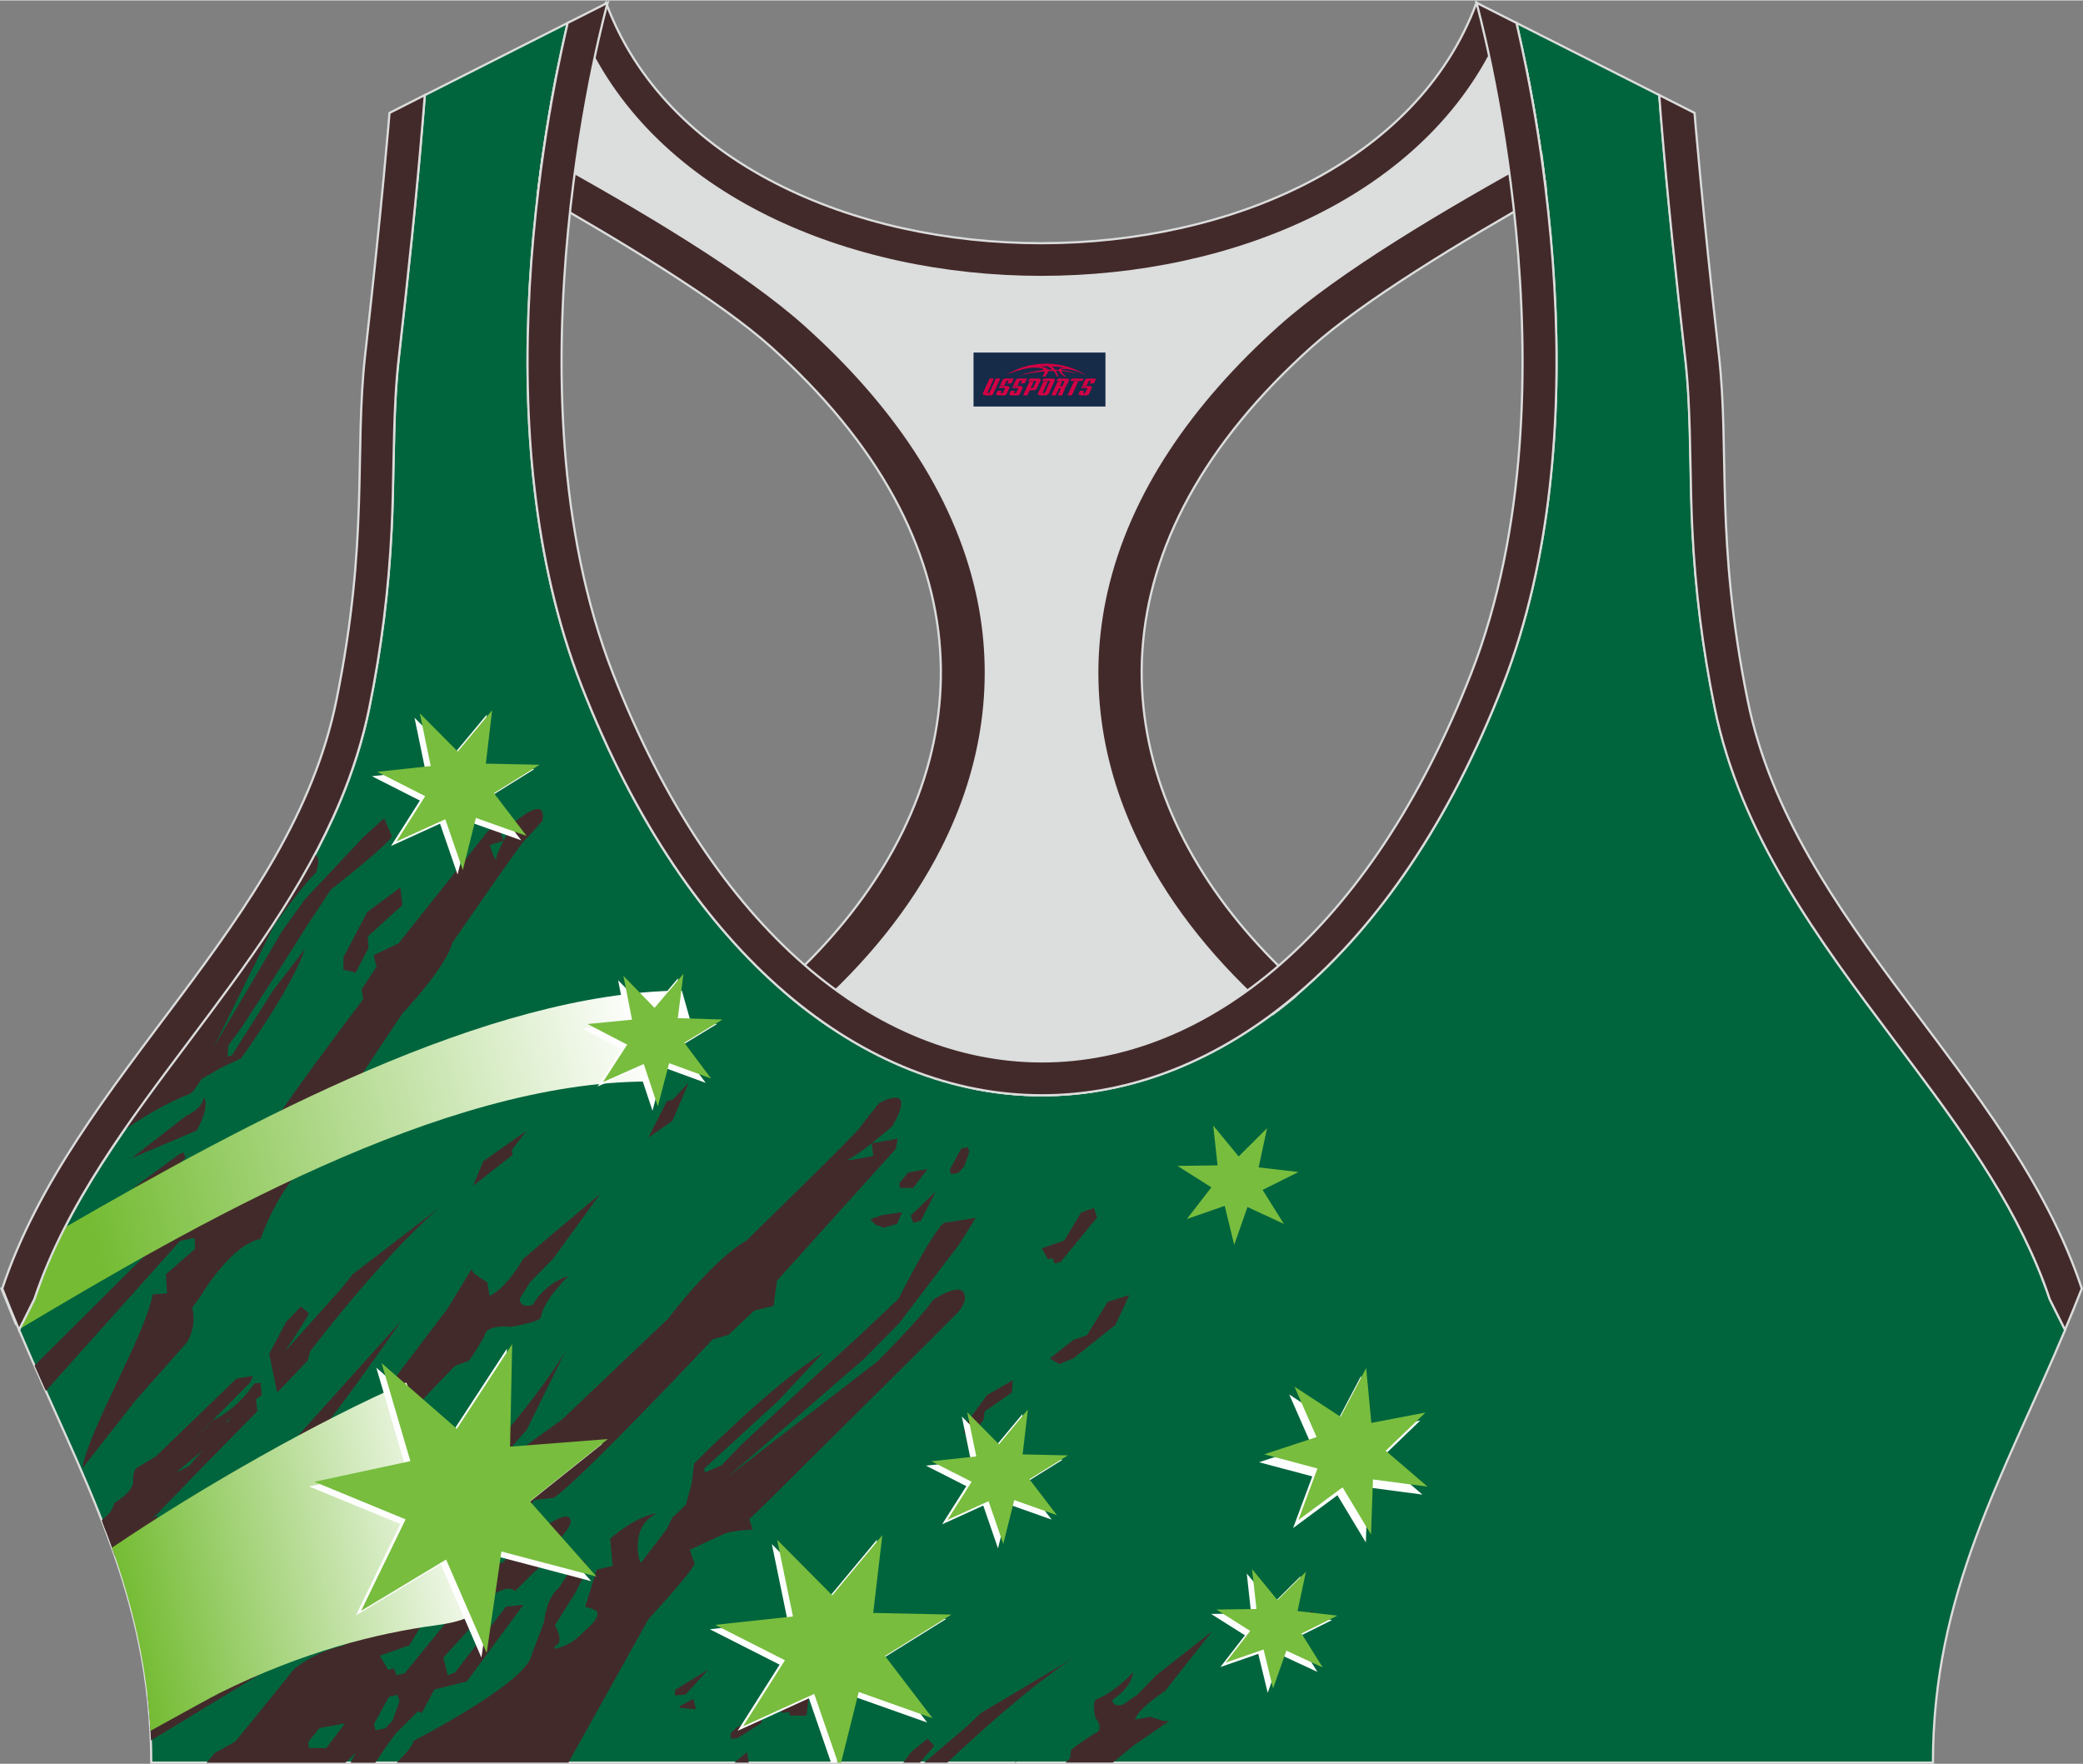 <?xml version="1.0" encoding="utf-8"?>
<!-- Generator: Adobe Illustrator 24.0.1, SVG Export Plug-In . SVG Version: 6.00 Build 0)  -->
<svg xmlns="http://www.w3.org/2000/svg" xmlns:xlink="http://www.w3.org/1999/xlink" version="1.1" id="图层_1" x="0px" y="0px" width="378.8px" height="320.8px" viewBox="0 0 378.95 320.78" enable-background="new 0 0 378.95 320.78" xml:space="preserve">
<rect x="0" y="0" width="378.95" height="320.78" fill="#808080" stroke="none"/>
<g>
	
		<path fill-rule="evenodd" clip-rule="evenodd" fill="#00653D" stroke="#DCDDDD" stroke-width="0.4" stroke-miterlimit="22.926" d="   M275.89,4.1l25.98,13.13l0.3,3.74c1.19,14.71,2.78,29.47,4.44,44.13c0.27,2.35,0.45,4.72,0.58,7.08   c0.43,7.96,0.33,15.95,0.71,23.93c0.52,11,1.86,21.69,4.05,32.49c4.72,23.22,18.82,42.1,32.73,60.65   c9.62,12.83,19.79,26.21,26.01,41.09c0.82,1.96,1.57,3.94,2.24,5.95l2.78,5.55c-11.28,26.72-24.06,47.88-24.06,78.74H189.84h-0.52   H27.52c0-30.86-12.78-52.02-24.06-78.74l2.78-5.55c5.76-17.31,17.41-32.6,28.24-47.04c10.28-13.7,20.75-27.66,27.41-43.56   c2.31-5.52,4.13-11.22,5.32-17.09c2.19-10.79,3.53-21.49,4.05-32.49c0.38-7.97,0.28-15.97,0.71-23.93   c0.13-2.37,0.31-4.73,0.58-7.08c1.66-14.66,3.25-29.42,4.44-44.13l0.3-3.74L103.27,4.1c-0.37,1.57-0.71,3.15-1.05,4.71   c-1.78,8.29-3.18,16.68-4.21,25.1c-2.93,23.86-3.13,49.43,2.32,72.94c1.4,6.05,3.2,12.02,5.46,17.81   c38.8,99.35,128.77,99.35,167.57,0c2.26-5.79,4.06-11.76,5.46-17.81c5.45-23.5,5.26-49.08,2.32-72.94   c-1.03-8.41-2.43-16.81-4.21-25.1C276.6,7.25,276.25,5.67,275.89,4.1z"/>
	<path fill-rule="evenodd" clip-rule="evenodd" fill="#432A2A" d="M56.17,284l-10.71,0.91l6.3-6.95c0,0,1.84-0.89,1.64-1.37   c-0.2-0.47-0.36-1.13-0.36-1.13l13.67-18.08l14.71-19.4l4.36-7.16l0.45,0.77l2.43,1.65l0.4,2.41c0,0,2.62-0.8,6.14-6.75   l13.99-11.79l-8.56,11.79l-4.22,4.3l-1.83,2.95c0,0-0.2,1.84,2.34,1.15c0,0,1.87-3.73,6.52-5.28c0,0-4.56,4.37-5.06,7.56   c0,0,0.3,0.71-5.44,1.72c0,0-4.54-0.53-4.76,1.58c0,0-2.1,3.78-2.97,4.64l-2.36,0.83c0,0-19.39,19.42-23.76,28.3   C59.09,276.62,56.28,282.52,56.17,284z"/>
	<path fill-rule="evenodd" clip-rule="evenodd" fill="#432A2A" d="M60.15,266.7l2.5-0.51l18.29-22.88   C80.94,243.31,55.2,268.41,60.15,266.7z"/>
	<path fill-rule="evenodd" clip-rule="evenodd" fill="#432A2A" d="M60.98,269.97l-0.36-0.7l-2.7,0.9l-1.31,3.01l-1.41,2.78   l-1.58,0.06l-2.64,3.37l0.05,1.28l-0.63,0.41l1.57,3.78c0,0,2.02-4.47,4.59-7.57C56.56,277.29,56.54,274.35,60.98,269.97z"/>
	<path fill-rule="evenodd" clip-rule="evenodd" fill="#432A2A" d="M67.48,276.93l10.62-12.9l-4.62,1.46c0,0-8.37,11.67-12.16,16.69   c-3.79,5.02-1.39,2.09-1.39,2.09l-1.38,0.37l-3.13,4.12l-28.55,19.8c0.29,2.59,0.49,5.25,0.59,7.98l30.86-18.76   c0,0,4.89-2.72,6.86-8.83c1.97-6.11,3.98-4.29,6.12-6.36l0.86-2.92l9.98-14.7l-0.76-1.94l-1.22,0.89l-8.86,12.42l-2.64,1.61   l-1.55,0.7L67.48,276.93z"/>
	<path fill-rule="evenodd" clip-rule="evenodd" fill="#432A2A" d="M93.63,262.48l-8.71,10.88c0,0,4.93-4.74,6.08-5.56   c0.66-0.01,2.16,0.27,2.16,0.27l-2.05,2.74l-5.42,4.37l-8.88,2.34l4.33-5.78l1.7-0.95c0,0,14.15-14.91,20.05-25.13l-7.09,14.41   L93.63,262.48z"/>
	<polygon fill-rule="evenodd" clip-rule="evenodd" fill="#432A2A" points="122.33,203.83 125.3,196.87 122.41,199.95 121.31,200.26    117.95,206.87  "/>
	<polygon fill-rule="evenodd" clip-rule="evenodd" fill="#432A2A" points="84.93,305.8 95.23,291.85 92.05,292.2 82.77,304.18    77.58,306.06 74.63,310.87 76.75,311.51 79.02,307.27  "/>
	<polygon fill-rule="evenodd" clip-rule="evenodd" fill="#432A2A" points="163.22,222.55 164.11,220.44 160.57,220.95 158.3,221.72    159.28,222.72 160.81,223.26  "/>
	<polygon fill-rule="evenodd" clip-rule="evenodd" fill="#432A2A" points="166.13,216.03 168.74,212.58 165.19,213.23    163.61,215.18 163.72,216.02  "/>
	<polygon fill-rule="evenodd" clip-rule="evenodd" fill="#432A2A" points="165.67,221.06 170.23,216.69 167.54,221.97    166.17,222.38  "/>
	<polygon fill-rule="evenodd" clip-rule="evenodd" fill="#432A2A" points="172.79,212.7 174.87,208.88 176.05,208.6 176.36,209.48    175.4,212.16 174.39,213.27 173.03,213.55  "/>
	<polygon fill-rule="evenodd" clip-rule="evenodd" fill="#432A2A" points="189.51,227.02 193.65,225.58 196.67,220.49    199.03,219.67 199.58,221.4 192.96,229.49 191.85,229.76 191.5,228.8 190.65,228.98  "/>
	<path fill-rule="evenodd" clip-rule="evenodd" fill="#432A2A" d="M37.59,320.57l1.48-1.74l3.76-2.11l10.65-13.13   c0,0,3.37-3.04,8.94-4.29l2.36-2.38c0,0,11.05-9.53,9.43-14.11c0,0,14.84-9.3,17.37-16.97l10.64-7.66l19.34-18.38   c0,0,7.94-10.62,14.16-14.13c0,0,19.78-19.25,20.77-20.68s3.44-4.39,3.44-4.39s7.12-4.03,2.42,4.19c0,0-6.11,5.28-7.9,5.98   s4.42-0.57,4.42-0.57l-0.28-2.29l4.72-0.85l-0.34,1.86l-21.62,23.98l-0.62,4.6l-3.5,0.83l-4.7,4.43l-2.87,0.81   c0,0-23.68,25.19-28.88,28.82l-3.68,0.42c0,0-2.05,5-7.43,8.23c0,0-1.99,3.65-3.62,5.1c0,0,3.46-2.05,5.31-1.87   c0,0,7.1-7.49,11.49-8.5c0,0,2.29,0.09-0.15,3.05s-0.68,1.03-0.68,1.03l-1.2,2.48l-7.13,7.05c0,0-1.27-1.86-5.6,1.93   c0,0-0.46,2.33-1.96,4.09s-5.47,6.04-5.47,6.04l0.87,3.56l-4.68,2.41c0,0,1.9,0.9-0.31,3.25s-4.49,4.55-4.49,4.55   s-1.79,2.32-3.77,5.38h-4.5l0.91-1.78l-1.86,1.78H37.59V320.57z M72.17,320.57h31.24l14.57-26.12c0,0,8.71-9.38,8.36-10.2   s-0.85-2.39-0.85-2.39s5.49-2.58,6.58-3.03s4.86-0.66,4.86-0.66l-0.64-1.88l2.41-2.28l29.95-29.71l5.18-5.2c0,0,2.45-2.18,1.52-4   s-5.57,1.25-5.57,1.25c-2.26,3.37-10.16,11.24-10.16,11.24l-27.22,21l24.84-21.51l6.34-6.44l10.88-14.3l3.07-4.87l-5.8,0.91   c-2.18,1.68-8.27,13.81-8.27,13.81l-7.14,6.74l-7.58,6.92l-13.88,12.9l-3.63,3.76l-2.99,1.28l-0.13-0.7l13.53-12.38l8.11-8.7   c-9.59,5.99-23.48,20.17-23.48,20.17l-0.42,3.55l-1.07,3.91l-2.51,2.41l-0.93,1.98l-4.75,6.22c0,0-0.95-1.48-0.4-4.72   c0.55-3.24,3.33-4.26,3.33-4.26c-3.72,0.32-8.51,4.54-8.51,4.54l0.43,5l-2.86,0.64l-2.12,6.75l1.58,0.51   c2.22,0.88-1.83,4.01-1.83,4.01s-1.46,1.87-3.97,2.77c-2.5,0.9-0.94-0.31-0.94-0.31c1.3-0.71-0.33-3.62-0.33-3.62l3.6-5.71   l1.49-2.93l0.32-3.03l-1.72,0.3l-2.96,4.57c-2.36,1.83-2.73,6.26-2.73,6.26l-2.24,5.88c-0.74,5.07-21.45,15.68-21.45,15.68   C75,317.6,73.69,319.1,72.17,320.57L72.17,320.57z M68.03,313.58l0.31,1.11l1.77-0.36l1.32-1.44l1.25-3.5l-0.4-1.15l-1.53,0.37   L68.03,313.58L68.03,313.58L68.03,313.58z M59.36,317.93l3.39-4.49l-4.62,0.84l-2.05,2.54l0.14,1.09L59.36,317.93L59.36,317.93   L59.36,317.93z M69.11,301.12l1.48,2.54l1.11-0.23l0.45,1.25l1.46-0.36l8.62-10.54l-0.72-2.25l-3.08,1.08l-3.94,6.61L69.11,301.12z   "/>
	<polygon fill-rule="evenodd" clip-rule="evenodd" fill="#432A2A" points="205.46,235.51 202.94,240.91 195.3,247.03 192.67,248.08    190.99,247.05 195.24,243.69 197.72,242.84 201.54,236.74  "/>
	<path fill-rule="evenodd" clip-rule="evenodd" fill="#432A2A" d="M202.44,320.57l3.83-3.14l6.43-4.42l-0.96-0.01l-2.51-0.77   l-2.72,0.51c0,0,0.08-1.61,5.46-5.23l8.57-10.84l-10.19,8l-3.38,3.49l-2.64,1.84c0,0-1.93,0.66-1.94-0.88c0,0,3.47-2.09,3.76-4.99   c0,0-3.36,3.69-6.66,4.9c0,0-0.86,0.06-0.23,3.36c0,0,1.93,2.22-0.28,2.96c0,0-3.45,2.23-4.13,2.94l-0.19,1.48l-0.8,0.79h8.58   V320.57z"/>
	<polygon fill-rule="evenodd" clip-rule="evenodd" fill="#432A2A" points="184.61,320.57 185.14,320.11 184.73,320.57  "/>
	<path fill-rule="evenodd" clip-rule="evenodd" fill="#432A2A" d="M176.03,313.86l-7.88,6.71h4.2c5.03-4.78,14.68-13.59,22.73-18.92   l-16.63,9.9L176.03,313.86L176.03,313.86z M167.35,320.57h-3.02l1.51-2.01l2.9-2.33c0,0,0.93,0.87,1.16,1.3   C169.59,318,168.47,319.3,167.35,320.57z"/>
	<polygon fill-rule="evenodd" clip-rule="evenodd" fill="#432A2A" points="230.93,297.28 239.13,292.79 236.08,295.8 236.07,296.63    228.48,301.24  "/>
	<path fill-rule="evenodd" clip-rule="evenodd" fill="#432A2A" d="M123.64,310.32l2.5-1.36l0.48,1.91   c-0.97-0.09-1.97-0.18-2.98-0.27V310.32z"/>
	<polygon fill-rule="evenodd" clip-rule="evenodd" fill="#432A2A" points="133.6,320.57 135.89,318.67 136.23,320.57  "/>
	<polygon fill-rule="evenodd" clip-rule="evenodd" fill="#432A2A" points="124.72,308.19 128.87,303.63 122.83,307.32    122.78,308.36  "/>
	<polygon fill-rule="evenodd" clip-rule="evenodd" fill="#432A2A" points="134.25,316.09 138.57,313.33 138.52,312.47    137.23,312.59 133.99,314.2 132.89,315.27 133.02,316.25  "/>
	<polygon fill-rule="evenodd" clip-rule="evenodd" fill="#432A2A" points="146.73,312.02 147.14,308.81 152.81,304.98    153.04,303.15 150.53,303.43 142.16,310.7 142.21,311.52 143.62,311.39 143.7,312.01  "/>
	<polygon fill-rule="evenodd" clip-rule="evenodd" fill="#432A2A" points="184.25,251.01 179.6,253.69 175.65,259.01 175.33,260.56    176.8,261.08 178.96,258.13 179.12,256.71 184.11,253.22  "/>
	<path fill-rule="evenodd" clip-rule="evenodd" fill="#432A2A" d="M52.11,266.04l-0.61-1.9l21.48-23.91   C72.99,240.23,52.39,270.17,52.11,266.04z"/>
	<path fill-rule="evenodd" clip-rule="evenodd" fill="#432A2A" d="M46.29,251.61l1.13-0.13l0.19,2.24l-3.4,2.43l-3.03,2.37   l0.73,1.07l-3.2,3.49l-1.75,0.63l-17.7,14.71c-0.25-0.65-0.49-1.3-0.75-1.95l12.29-11.21c0,0,5-3.65,7.87-6.95   C38.67,258.31,42.66,256.79,46.29,251.61z"/>
	<path fill-rule="evenodd" clip-rule="evenodd" fill="#432A2A" d="M34.44,266.56l11.95-13.68l0.42,3.79c0,0-11.45,11.57-16.29,16.67   c-4.83,5.1-2.1,2-2.1,2l0.22,1.1l-3.95,4.19l-3.73,2.51c-0.72-2.1-1.49-4.18-2.29-6.25c1.17-1.47,1.97-2.7,2.11-3.49   c5.33-3.62,2.44-4.1,4-6.4l3.51-2.08l14.72-14.2l3.04-0.51l-0.58,1.27l-12.21,12.27l-0.81,2.58l-0.15,1.38L34.44,266.56z"/>
	<path fill-rule="evenodd" clip-rule="evenodd" fill="#432A2A" d="M62.04,234.4l-10.21,11.37c0,0,3.86-5.7,4.37-6.88   c-0.33-0.44-1.49-1.27-1.49-1.27l-2.64,2.76l-3.1,5.83l1.46,7.04L56,247.4l0.4-1.6c0,0,12.84-17.04,23.61-26.24l-15.83,12.15   L62.04,234.4z"/>
	<polygon fill-rule="evenodd" clip-rule="evenodd" fill="#432A2A" points="87.91,211.18 95.8,205.61 93.13,209.1 93.28,209.99    86.07,215.64  "/>
	<path fill-rule="evenodd" clip-rule="evenodd" fill="#432A2A" d="M14.96,267.02l0.36-0.43l9.34-11.91l9.41-10.62   c0,0,1.81-2.91,0.89-6.22l1.54-2.14c0,0,5.5-9.38,10.91-10.39c0,0,3.74-11.2,10.71-15.53l3.71-8.42l11.39-17.09   c0,0,7.88-8.25,9.04-12.78c0,0,12.12-17.66,13.21-18.73c1.09-1.08,3.2-3.49,3.2-3.49s1.35-5.2-5.33,0.46c0,0-3.05,5.19-3.06,6.37   c-0.02,1.18-1.17-2.45-1.17-2.45l2.5-0.78l-1-2.72l-1.8,0.91L72.5,171.54l-4.53,2.15l0.53,2.09l-2.72,4.14l0.3,1.77   c0,0-16.74,22-18.45,26.08l1.03,2.02c0,0-4.38,3.03-5.59,7.03c0,0-3,2.46-3.86,3.86c0,0,0.75-2.57-0.18-3.42   c0,0,4.95-6.57,4.25-9.19c0,0-1.01-1.11-3.11,1.3c-2.1,2.41-0.8,0.76-0.8,0.76l-2.1,1.59l-4.48,6.41c0,0,2.45-0.1,0.23,3.6   l-26.74,26.6c0.69,1.56,1.37,3.09,2.06,4.62l24.42-27.29l2.63-0.54l0.11,1.98l-5.31,4.63l0.19,3.46l-2.6,0.22   C26.38,242.9,16.34,259.54,14.96,267.02L14.96,267.02L14.96,267.02z M22.58,205.51c3.86-5.57,7.93-10.98,11.9-16.27   c8.14-10.85,16.4-21.86,22.79-33.86c1.27,0.5,0.24,3.24,0.24,3.24c-2.6,2.49-7.64,9.62-7.64,9.62L38.9,190.35l12.46-21.11   l4.16-5.77l10.53-11.2l3.85-3.5l1.37,3.29c-0.87,1.77-11.07,9.69-11.07,9.69l-4.16,6.29l-4.17,6.59L44,186.77l-2.46,3.33   l-0.14,2.02l0.78-0.21l7.47-11.77l5.81-7.56c-2.4,7.22-11.61,19.89-11.61,19.89l-3.52,1.63l-3.64,2.1l-1.51,2.23l-0.64,0.48   C29.09,201.07,25.06,203.82,22.58,205.51L22.58,205.51z M24.12,216.14l8.41-6.2l0.85-0.38l0.38,0.99l-1.61,1.5L24.12,216.14   L24.12,216.14z M23.92,210.62l9.89-7.66l0.18-0.09c3.15-1.57,3.1-3.38,3.1-3.38c1.16,2-1.32,6.1-1.32,6.1L23.92,210.62   L23.92,210.62z"/>
	<polygon fill-rule="evenodd" clip-rule="evenodd" fill="#432A2A" points="72.83,161.37 66.81,165.84 62.5,174.03 62.45,176.31    64.71,176.87 67.05,172.34 66.92,170.27 73.2,164.58  "/>
	
		<linearGradient id="SVGID_1_" gradientUnits="userSpaceOnUse" x1="120.245" y1="125.97" x2="16.33" y2="99.927" gradientTransform="matrix(1 0 0 -1 0 321.325)">
		<stop offset="0" style="stop-color:#FFFFFF"/>
		<stop offset="1" style="stop-color:#75BC34"/>
	</linearGradient>
	<path fill-rule="evenodd" clip-rule="evenodd" fill="url(#SVGID_1_)" d="M11.79,223.22c33.21-19.19,76.95-42.85,112.26-43.09   l1.49,5.28l-11.63,0.8l10.37,3.75l-6.26,6.71c-37.63-0.02-82.83,26.15-114.49,45.04l2.72-5.43C7.73,231.8,9.62,227.45,11.79,223.22   z"/>
	
		<linearGradient id="SVGID_2_" gradientUnits="userSpaceOnUse" x1="88.786" y1="46.437" x2="22.404" y2="32.139" gradientTransform="matrix(1 0 0 -1 0 321.325)">
		<stop offset="0" style="stop-color:#FFFFFF"/>
		<stop offset="1" style="stop-color:#75BC34"/>
	</linearGradient>
	<path fill-rule="evenodd" clip-rule="evenodd" fill="url(#SVGID_2_)" d="M57.92,270.17l20.5,5.01l-11.8,15.83l21.22-11.66   l1.08,12.88c-2.69-0.22-0.86,2.2-9.68,3.37c-10.29,1.37-24,4.7-39.37,12.35c-0.97,0.48-5.93,3.2-12.5,6.83   c-0.65-12.24-3.31-22.99-6.99-33.32c16.56-11.18,37.72-23.14,53.54-30.04l5.86,13.64L57.92,270.17z"/>
	<polygon fill-rule="evenodd" clip-rule="evenodd" fill="#FEFEFE" points="123.37,177.87 118.11,184.07 112.45,178.24    114.01,186.22 105.92,187.01 113.13,190.76 108.71,197.58 116.14,194.28 118.71,201.99 120.76,194.12 128.39,196.92 123.53,190.41    130.47,186.19 122.35,185.94  "/>
	<polygon fill-rule="evenodd" clip-rule="evenodd" fill="#FEFEFE" points="92.22,245.27 82.16,260.68 68.46,248.73 73.7,266.57    56.23,270.33 72.83,277.16 64.74,293.79 80.2,284.48 87.58,301.46 90.26,283.01 107.55,287.56 95.44,273.87 109.62,262.55    91.83,263.93  "/>
	<polygon fill-rule="evenodd" clip-rule="evenodd" fill="#FEFEFE" points="159.55,280 150.44,290.94 140.42,280.83 143.29,294.77    129.13,296.31 141.83,302.75 134.2,314.78 147.16,308.87 151.19,320.57 152.24,320.57 155.26,308.52 168.68,313.28 160.04,301.96    172.13,294.44 157.89,294.14  "/>
	<polygon fill-rule="evenodd" clip-rule="evenodd" fill="#FEFEFE" points="88.56,129.92 82.3,137.44 75.41,130.49 77.39,140.08    67.66,141.13 76.39,145.56 71.14,153.82 80.05,149.76 83.24,159.01 85.61,149.52 94.83,152.79 88.89,145.02 97.2,139.85    87.42,139.64  "/>
	<polygon fill-rule="evenodd" clip-rule="evenodd" fill="#FEFEFE" points="186.03,257.13 180.77,263.45 174.98,257.61    176.64,265.67 168.46,266.55 175.8,270.28 171.39,277.22 178.88,273.81 181.56,281.59 183.56,273.61 191.31,276.36 186.32,269.82    193.3,265.48 185.08,265.3  "/>
	<polygon fill-rule="evenodd" clip-rule="evenodd" fill="#78BD3E" points="187,256.33 181.74,262.66 175.95,256.81 177.61,264.87    169.43,265.75 176.77,269.48 172.36,276.42 179.84,273.01 182.52,280.79 184.52,272.81 192.28,275.56 187.28,269.02 194.27,264.68    186.04,264.5  "/>
	<polygon fill-rule="evenodd" clip-rule="evenodd" fill="#FEFEFE" points="236.61,286.66 231.44,291.8 226.82,286.17 227.61,293.42    220.32,293.52 226.49,297.41 222.02,303.18 228.91,300.79 230.63,307.87 233.06,301 239.67,304.07 235.81,297.88 242.34,294.63    235.09,293.79  "/>
	<polygon fill-rule="evenodd" clip-rule="evenodd" fill="#78BD3E" points="237.58,285.86 232.41,291.01 227.78,285.37    228.58,292.62 221.29,292.72 227.45,296.62 222.99,302.38 229.88,299.99 231.6,307.08 234.03,300.2 240.64,303.27 236.78,297.09    243.3,293.83 236.06,293  "/>
	<polygon fill-rule="evenodd" clip-rule="evenodd" fill="#78BD3E" points="124.34,177.08 119.08,183.27 113.41,177.44    114.98,185.42 106.89,186.21 114.1,189.96 109.68,196.78 117.11,193.48 119.68,201.19 121.73,193.33 129.36,196.12 124.49,189.61    131.44,185.39 123.31,185.14  "/>
	<polygon fill-rule="evenodd" clip-rule="evenodd" fill="#78BD3E" points="93.18,244.43 83.12,259.84 69.42,247.89 74.66,265.73    57.19,269.48 73.79,276.32 65.7,292.95 81.16,283.63 88.54,300.62 91.22,282.17 108.52,286.72 96.4,273.03 110.58,261.71    92.79,263.09  "/>
	<polygon fill-rule="evenodd" clip-rule="evenodd" fill="#78BD3E" points="160.52,279.2 151.41,290.14 141.38,280.03 144.26,293.98    130.1,295.51 142.8,301.95 135.17,313.98 148.13,308.07 152.44,320.57 153.01,320.57 156.23,307.72 169.65,312.49 161.01,301.17    173.1,293.64 158.86,293.34  "/>
	<polygon fill-rule="evenodd" clip-rule="evenodd" fill="#78BD3E" points="89.53,129.13 83.27,136.64 76.38,129.7 78.36,139.28    68.63,140.33 77.35,144.76 72.11,153.02 81.01,148.96 84.2,158.21 86.58,148.72 95.8,151.99 89.86,144.22 98.17,139.05    88.39,138.84  "/>
	<polygon fill-rule="evenodd" clip-rule="evenodd" fill="#78BD3E" points="230.51,205.16 225.34,210.3 220.71,204.67 221.51,211.92    214.22,212.02 220.38,215.92 215.92,221.68 222.81,219.29 224.53,226.38 226.95,219.5 233.57,222.57 229.7,216.39 236.23,213.13    228.98,212.29  "/>
	<polygon fill-rule="evenodd" clip-rule="evenodd" fill="#FEFEFE" points="247.61,250.23 242.94,259.11 234.55,253.61    238.58,262.79 229.05,265.93 238.74,268.5 235.25,277.9 243.31,271.93 248.48,280.52 248.83,270.5 258.77,271.81 251.16,265.29    258.39,258.33 248.54,260.22  "/>
	<polygon fill-rule="evenodd" clip-rule="evenodd" fill="#78BD3E" points="248.54,248.79 243.88,257.66 235.49,252.17    239.52,261.35 229.99,264.48 239.68,267.06 236.19,276.46 244.25,270.49 249.42,279.08 249.78,269.06 259.72,270.37 252.1,263.84    259.33,256.89 249.48,258.77  "/>
	
		<path fill-rule="evenodd" clip-rule="evenodd" fill="#DCDDDD" stroke="#DCDDDD" stroke-width="0.4" stroke-miterlimit="22.926" d="   M272.83,6.29l4.82,5.93c1.38,6.84,2.5,13.74,3.37,20.66c-23.16,11.23-48.23,28.16-60.89,46.31C187.75,125.59,209.89,155,234.44,180   l-35.08,18.39c-7.43,1.17-14.92,1.01-22.33-0.49l-26.37-11.4c-2.34-1.59-4.64-3.34-6.91-5.24c24.08-18.14,42.84-49.69,20.18-96.74   c-7.93-16.46-34.11-33.18-50.68-43.36c-3.5-2.15-9.7-3.69-15.48-5.29c0.08-0.66,0.15-1.31,0.23-1.97c0.87-7.08,2-14.15,3.39-21.16   l4.64-6.46C132.41,64.98,246.46,64.98,272.83,6.29z"/>
	
		<path fill-rule="evenodd" clip-rule="evenodd" fill="#432A2A" stroke="#DCDDDD" stroke-width="0.4" stroke-miterlimit="22.926" d="   M2.87,240.76l-2.6-6.42c2.5-0.56,4.91-1.1,7.24-1.61c-0.45,1.18-0.88,2.36-1.28,3.55l-2.1,4.19L2.87,240.76L2.87,240.76z    M141.93,179.69c30.74-27.32,41.6-66.24,11.11-103.39c-3.65-4.45-7.9-8.88-12.77-13.25c-9.24-8.3-27.12-19.14-42.42-27.81   c0.05-0.45,0.11-0.89,0.16-1.34c0.23-1.9,0.49-3.8,0.76-5.69c17.71,9.72,36.87,21.12,47.76,30.89   c15.63,14.03,27.05,30.34,31.16,48.5c3.58,15.81,1.29,31.74-6.29,46.7c-5.55,10.96-13.75,21.06-23.88,29.93   C145.63,182.82,143.77,181.31,141.93,179.69z"/>
	
		<path fill-rule="evenodd" clip-rule="evenodd" fill="#432A2A" stroke="#DCDDDD" stroke-width="0.4" stroke-miterlimit="22.926" d="   M376,240.76l2.6-6.42c-2.39-0.54-4.7-1.05-6.93-1.54l0.01,0.03l0.01,0.03l0.02,0.05v0.01l0.02,0.04l0.02,0.05v0.01l0.02,0.05   l0.01,0.03l0.01,0.02l0.04,0.11l0.02,0.05l0,0l0.02,0.05l0.02,0.04v0.01l0.02,0.05l0.01,0.03l0.01,0.03l0.02,0.05v0.01l0.02,0.04   l0.02,0.05l0,0l0.02,0.05l0.01,0.03l0.01,0.02l0.03,0.07l0.01,0.04l0.02,0.05l0,0l0.02,0.05l0.02,0.04V234l0.02,0.05l0.01,0.03   l0.01,0.03l0.02,0.05v0.01l0.02,0.04l0.02,0.05l0,0l0.02,0.05l0.01,0.04l0.01,0.02l0.02,0.05l0.01,0.02l0.01,0.03l0.02,0.05v0.01   l0.02,0.05l0.02,0.04v0.01l0.02,0.05l0.01,0.03l0.01,0.03l0.02,0.05v0.01l0.01,0.04l0.02,0.05l0,0l0.02,0.05l0.01,0.04l0.01,0.02   l0.02,0.05l0.01,0.02l0.01,0.03l0.02,0.05v0.01l0.02,0.05l0.02,0.05v0.01l0.02,0.05l0.01,0.03l0.01,0.02l0.02,0.05l0.01,0.01   l0.01,0.04l0.02,0.05l0,0l0.02,0.05l0.01,0.04l0.01,0.02l0.02,0.05l0.01,0.02l0.01,0.03l0.02,0.05v0.01l0.02,0.05l0.02,0.05v0.01   l0.02,0.05l0.01,0.03l0.01,0.02l0.02,0.05l0.01,0.02l0.01,0.04l0.02,0.06l2.14,4.26L376,240.76L376,240.76z M237.08,179.82   c-30.84-27.32-41.79-66.31-11.25-103.51c3.65-4.45,7.9-8.88,12.77-13.25c9.3-8.35,27.32-19.27,42.69-27.96v-0.02v-0.02v-0.02v-0.01   v-0.01V35v-0.02v-0.02v-0.02v-0.02V34.9v-0.02v-0.02v-0.02l-0.01-0.06v-0.02v-0.02v-0.02l-0.08-0.67v-0.02v-0.02v-0.04v-0.02v-0.02   v-0.02v-0.02v-0.02l-0.01-0.09l-0.01-0.09l-0.02-0.18v-0.03l-0.01-0.06l-0.01-0.09l-0.01-0.09l-0.01-0.09l-0.01-0.06v-0.03   l-0.01-0.09l-0.01-0.09l-0.01-0.09L281,32.72l0,0l-0.01-0.09l-0.01-0.09l-0.01-0.09l-0.01-0.09v-0.03l-0.01-0.06l-0.01-0.09   l-0.01-0.09L280.92,32l-0.01-0.06V31.9l-0.01-0.09l-0.01-0.09l-0.01-0.09l-0.01-0.09v-0.01l-0.01-0.09l-0.01-0.09l-0.01-0.09   l-0.01-0.09v-0.02l-0.01-0.07l-0.01-0.09l-0.01-0.09l-0.01-0.09l-0.01-0.05l-0.01-0.04l-0.01-0.09l-0.01-0.09l-0.01-0.09   l-0.01-0.08v-0.01l-0.01-0.09l-0.01-0.09l-0.01-0.09L280.69,30v-0.02l-0.01-0.07l-0.01-0.09l-0.01-0.09l-0.01-0.09l-0.01-0.05   l-0.01-0.04l-0.01-0.09l-0.01-0.09l-0.01-0.09l-0.01-0.08v-0.01l-0.01-0.09l-0.01-0.09l-0.01-0.09l-0.01-0.09v-0.02l-0.01-0.07   l-0.01-0.09l-0.01-0.09l-0.01-0.09l-0.01-0.05l-0.01-0.04l-0.01-0.09l-0.01-0.09l-0.01-0.09c-17.79,9.75-37.07,21.21-48.02,31.04   c-15.63,14.03-27.05,30.34-31.16,48.5c-3.58,15.81-1.29,31.74,6.29,46.7c5.57,11,13.82,21.14,24.01,30.05   c0.44-0.33,0.88-0.66,1.32-1c0.5-0.39,0.99-0.78,1.49-1.18c0.39-0.31,0.77-0.63,1.16-0.95C236,180.76,236.54,180.29,237.08,179.82z   "/>
	
		<path fill-rule="evenodd" clip-rule="evenodd" fill="#432A2A" stroke="#DCDDDD" stroke-width="0.4" stroke-miterlimit="22.926" d="   M268.62,0.42l4.21,5.87c-26.37,58.69-140.42,58.69-166.79,0l4.21-5.87C131.85,58.75,247.02,58.75,268.62,0.42z"/>
	
		<path fill-rule="evenodd" clip-rule="evenodd" fill="#432A2A" stroke="#DCDDDD" stroke-width="0.4" stroke-miterlimit="22.926" d="   M267.64,122.43c20.46-52.38,0.97-122,0.97-122l7.27,3.67c0.37,1.57,0.71,3.15,1.05,4.71c1.78,8.29,3.18,16.68,4.21,25.1   c2.93,23.86,3.13,49.43-2.32,72.94c-1.4,6.05-3.2,12.02-5.46,17.81c-38.8,99.35-128.77,99.35-167.57,0   c-2.26-5.79-4.06-11.76-5.46-17.81c-5.45-23.5-5.26-49.08-2.32-72.94c1.03-8.41,2.43-16.81,4.21-25.1   c0.34-1.56,0.68-3.14,1.05-4.71l7.27-3.67c0,0-19.48,69.62,0.97,122C148.27,216.54,230.89,216.53,267.64,122.43L267.64,122.43z    M301.86,17.22l6.42,3.25c0,0,1.34,16.7,4.42,43.93c2.01,17.83-0.7,33.62,5.25,62.96c8.26,40.69,47.89,68.25,60.78,106.98   c-1,2.55-2.02,5.04-3.05,7.49l-2.78-5.55c-0.67-2.01-1.42-4-2.24-5.95c-6.22-14.88-16.38-28.26-26.01-41.09   c-13.91-18.55-28.02-37.43-32.73-60.65c-2.19-10.79-3.53-21.49-4.05-32.49c-0.38-7.97-0.28-15.97-0.71-23.93   c-0.13-2.37-0.31-4.73-0.58-7.08c-1.66-14.66-3.25-29.42-4.44-44.13L301.86,17.22L301.86,17.22z M3.46,241.83   c-1.03-2.45-2.05-4.94-3.05-7.49c12.89-38.73,52.52-66.29,60.78-106.98c5.96-29.34,3.24-45.13,5.25-62.96   c3.08-27.23,4.42-43.93,4.42-43.93l6.42-3.25l-0.3,3.74c-1.19,14.71-2.78,29.47-4.44,44.13c-0.27,2.35-0.45,4.72-0.58,7.08   c-0.43,7.96-0.33,15.95-0.71,23.93c-0.52,11-1.86,21.69-4.05,32.49c-1.19,5.87-3.01,11.57-5.32,17.09   c-6.66,15.9-17.13,29.86-27.41,43.56C23.65,203.68,12,218.97,6.24,236.28L3.46,241.83z"/>
	
</g>
<g id="tag_logo">
	<rect y="64.06" fill="#162B48" width="24" height="9.818" x="177.11"/>
	<g>
		<path fill="#D30044" d="M193.07,67.25l0.005-0.011c0.131-0.311,1.085-0.262,2.351,0.071c0.715,0.24,1.44,0.54,2.193,0.9    c-0.218-0.147-0.447-0.289-0.682-0.42l0.011,0.005l-0.011-0.005c-1.478-0.845-3.218-1.418-5.1-1.62    c-1.282-0.115-1.658-0.082-2.411-0.055c-2.449,0.142-4.68,0.905-6.458,2.095c1.26-0.638,2.722-1.075,4.195-1.336    c1.467-0.18,2.476-0.033,2.771,0.344c-1.691,0.175-3.469,0.633-4.555,1.075c1.156-0.338,2.967-0.665,4.647-0.813    c0.016,0.251-0.115,0.567-0.415,0.96h0.475c0.376-0.382,0.584-0.725,0.595-1.004c0.333-0.022,0.66-0.033,0.971-0.033    C191.9,67.69,192.11,68.04,192.31,68.43h0.262c-0.125-0.344-0.295-0.687-0.518-1.036c0.207,0,0.393,0.005,0.567,0.011    c0.104,0.267,0.496,0.66,1.058,1.025h0.245c-0.442-0.365-0.753-0.753-0.835-1.004c1.047,0.065,1.696,0.224,2.885,0.513    C194.89,67.51,194.15,67.34,193.07,67.25z M190.63,67.16c-0.164-0.295-0.655-0.485-1.402-0.551    c0.464-0.033,0.922-0.055,1.364-0.055c0.311,0.147,0.589,0.344,0.84,0.589C191.17,67.14,190.9,67.15,190.63,67.16z M192.61,67.21c-0.224-0.016-0.458-0.027-0.715-0.044c-0.147-0.202-0.311-0.398-0.502-0.6c0.082,0,0.164,0.005,0.24,0.011    c0.72,0.033,1.429,0.125,2.138,0.273C193.1,66.81,192.72,66.97,192.61,67.21z"/>
		<path fill="#D30044" d="M180.03,68.79L178.86,71.34C178.68,71.71,178.95,71.85,179.43,71.85l0.873,0.005    c0.115,0,0.251-0.049,0.327-0.175l1.342-2.891H181.19L179.97,71.42H179.8c-0.147,0-0.185-0.033-0.147-0.125l1.156-2.504H180.03L180.03,68.79z M181.89,70.14h1.271c0.36,0,0.584,0.125,0.442,0.425L183.13,71.6C183.03,71.82,182.76,71.85,182.53,71.85H181.61c-0.267,0-0.442-0.136-0.349-0.333l0.235-0.513h0.742L182.06,71.38C182.04,71.43,182.08,71.44,182.14,71.44h0.18    c0.082,0,0.125-0.016,0.147-0.071l0.376-0.813c0.011-0.022,0.011-0.044-0.055-0.044H181.72L181.89,70.14L181.89,70.14z M182.71,70.07h-0.78l0.475-1.025c0.098-0.218,0.338-0.256,0.578-0.256H184.43L184.04,69.63L183.26,69.75l0.262-0.562H183.23c-0.082,0-0.12,0.016-0.147,0.071L182.71,70.07L182.71,70.07z M184.3,70.14L184.13,70.51h1.069c0.06,0,0.06,0.016,0.049,0.044    L184.87,71.37C184.85,71.42,184.81,71.44,184.73,71.44H184.55c-0.055,0-0.104-0.011-0.082-0.06l0.175-0.376H183.9L183.67,71.52C183.57,71.71,183.75,71.85,184.02,71.85h0.916c0.24,0,0.502-0.033,0.605-0.251l0.475-1.031c0.142-0.3-0.082-0.425-0.442-0.425H184.3L184.3,70.14z M185.11,70.07l0.371-0.818c0.022-0.055,0.06-0.071,0.147-0.071h0.295L185.66,69.74l0.791-0.115l0.387-0.845H185.39c-0.24,0-0.48,0.038-0.578,0.256L184.34,70.07L185.11,70.07L185.11,70.07z M187.51,70.53h0.278c0.087,0,0.153-0.022,0.202-0.115    l0.496-1.075c0.033-0.076-0.011-0.12-0.125-0.12H186.96l0.431-0.431h1.522c0.355,0,0.485,0.153,0.393,0.355l-0.676,1.445    c-0.06,0.125-0.175,0.333-0.644,0.327l-0.649-0.005L186.9,71.85H186.12l1.178-2.558h0.785L187.51,70.53L187.51,70.53z     M190.1,71.34c-0.022,0.049-0.06,0.076-0.142,0.076h-0.191c-0.082,0-0.109-0.027-0.082-0.076l0.944-2.051h-0.785l-0.987,2.138    c-0.125,0.273,0.115,0.415,0.453,0.415h0.72c0.327,0,0.649-0.071,0.769-0.322l1.085-2.384c0.093-0.202-0.06-0.355-0.415-0.355    h-1.533l-0.431,0.431h1.38c0.115,0,0.164,0.033,0.131,0.104L190.1,71.34L190.1,71.34z M192.82,70.21h0.278    c0.087,0,0.158-0.022,0.202-0.115l0.344-0.753c0.033-0.076-0.011-0.12-0.125-0.12h-1.402l0.425-0.431h1.527    c0.355,0,0.485,0.153,0.393,0.355l-0.529,1.124c-0.044,0.093-0.147,0.18-0.393,0.18c0.224,0.011,0.256,0.158,0.175,0.327    l-0.496,1.075h-0.785l0.54-1.167c0.022-0.055-0.005-0.087-0.104-0.087h-0.235L192.05,71.85h-0.785l1.178-2.558h0.785L192.82,70.21L192.82,70.21z M195.39,69.3L194.21,71.85h0.785l1.184-2.558H195.39L195.39,69.3z M196.9,69.23l0.202-0.431h-2.1l-0.295,0.431    H196.9L196.9,69.23z M196.88,70.14h1.271c0.36,0,0.584,0.125,0.442,0.425l-0.475,1.031c-0.104,0.218-0.371,0.251-0.605,0.251    h-0.916c-0.267,0-0.442-0.136-0.349-0.333l0.235-0.513h0.742L197.05,71.38c-0.022,0.049,0.022,0.06,0.082,0.06h0.18    c0.082,0,0.125-0.016,0.147-0.071l0.376-0.813c0.011-0.022,0.011-0.044-0.049-0.044h-1.069L196.88,70.14L196.88,70.14z     M197.69,70.07H196.91l0.475-1.025c0.098-0.218,0.338-0.256,0.578-0.256h1.451l-0.387,0.845l-0.791,0.115l0.262-0.562h-0.295    c-0.082,0-0.12,0.016-0.147,0.071L197.69,70.07z"/>
	</g>
</g>
</svg>
